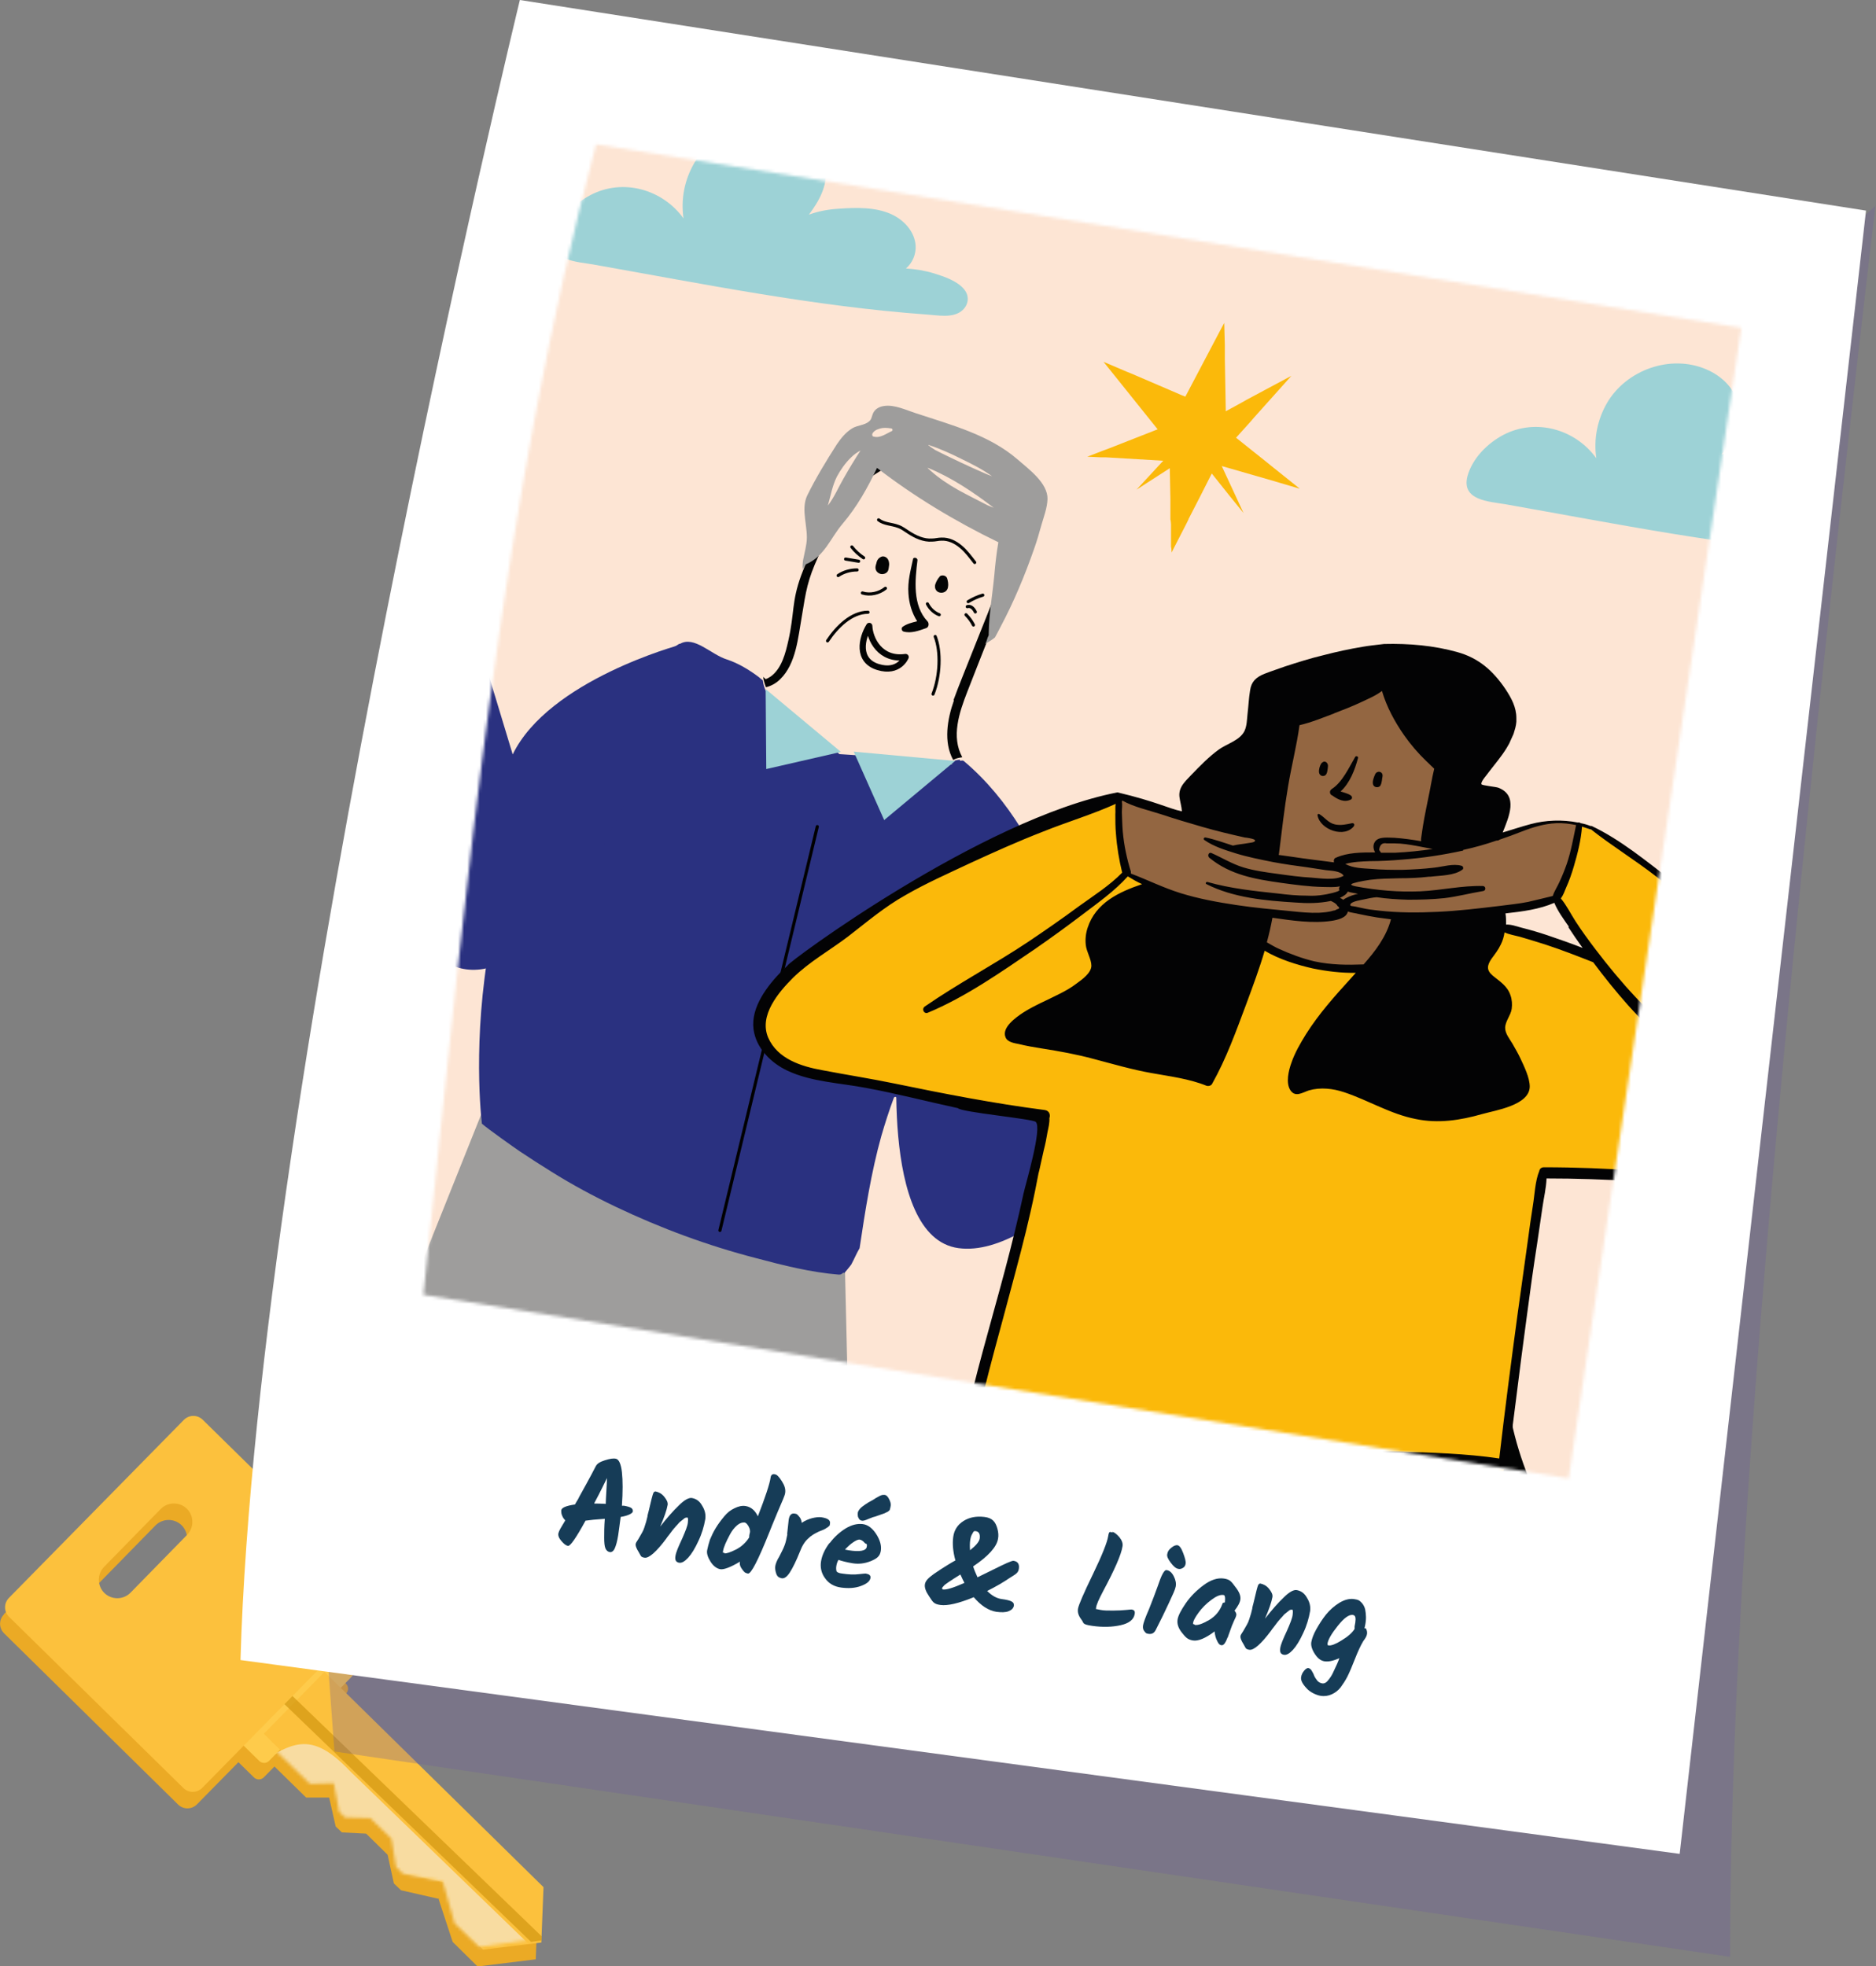 <?xml version="1.0" encoding="UTF-8"?>
<svg xmlns="http://www.w3.org/2000/svg" xmlns:xlink="http://www.w3.org/1999/xlink" version="1.1" viewBox="0 0 603 632">
  <rect x="0" y="0" width="603" height="632" fill="#808080" stroke="none"/>
  <defs>
    <style>
      .st0 {
        stroke-width: 2px;
      }

      .st0, .st1, .st2 {
        stroke: #030404;
      }

      .st0, .st1, .st2, .st3, .st4 {
        fill: none;
        stroke-linecap: round;
      }

      .st0, .st3, .st4 {
        stroke-linejoin: round;
      }

      .st5 {
        mask: url(#mask);
      }

      .st6 {
        fill: #030304;
      }

      .st7 {
        fill: #2a3180;
      }

      .st8 {
        fill: #9dd2d6;
      }

      .st9 {
        fill: #936641;
      }

      .st10 {
        fill: #ebaa25;
      }

      .st11 {
        fill: #9e9d9c;
      }

      .st12 {
        fill: #fde5d4;
      }

      .st13, .st14, .st15 {
        isolation: isolate;
      }

      .st16 {
        mask: url(#mask-1);
      }

      .st17 {
        fill: #fecb4b;
      }

      .st18 {
        fill: #f8dca1;
      }

      .st19 {
        fill: #fff;
      }

      .st1 {
        stroke-width: .8px;
      }

      .st1, .st2 {
        stroke-miterlimit: 10;
      }

      .st20 {
        fill: #163c57;
      }

      .st2 {
        stroke-width: 1px;
      }

      .st14 {
        fill: #d29611;
        opacity: .7;
      }

      .st3 {
        stroke: #000;
        stroke-width: 1px;
      }

      .st15 {
        fill: #6d5a99;
        mix-blend-mode: multiply;
        opacity: .3;
      }

      .st21 {
        fill: #030404;
      }

      .st4 {
        stroke: #1d1d1b;
        stroke-width: 1.1px;
      }

      .st22 {
        fill: #fde5d5;
      }

      .st23 {
        fill: #fbb90a;
      }

      .st24 {
        fill: #fcc13d;
      }
    </style>
    <mask id="mask" x="64.5" y="538.5" width="112.7" height="103.5" maskUnits="userSpaceOnUse">
      <g id="_x31_xvvq2p3da">
        <path class="st19" d="M142.2,604.7l-12.7-2.4-2.2-2.2-1.5-9.1-6.8-6.6-8.1-.2-1.9-1.8-1.7-9.2-7.7.2-15.2-14.7,21.7-20.3,69.4,66.9-1.8,17.7-19.7,2.8-7.9-7.6-3.8-13.5h0Z"></path>
      </g>
    </mask>
    <mask id="mask-1" x="-68.3" y="-86.4" width="837.2" height="825.3" maskUnits="userSpaceOnUse">
      <g id="ilfz7dhclb">
        <path class="st19" d="M504.2,475.2l-368.1-59c14.8-141.8,25.2-255.1,55.5-369.8l368.1,59-55.5,369.8Z"></path>
      </g>
    </mask>
  </defs>
  <g class="st13">
    <g id="Calque_1">
      <path class="st10" d="M141.2,610.4l-12.3-2.8-2.3-2.2-2-9.2-6.9-6.8-7.8-.4-2-1.9-2.1-9.3h-7.4s-15.4-15.1-15.4-15.1l19.5-19.9,70.4,69.2-.7,17.8-18.7,2.3-8-7.9-4.5-13.7ZM1.2,518.9l56.2-57.2c1.7-1.7,4.4-1.7,6.1,0l56,55c1.7,1.7,1.7,4.4,0,6.1l-56.2,57.2c-1.7,1.7-4.4,1.7-6.1,0L1.3,525c-1.7-1.7-1.7-4.4,0-6.1ZM40.2,517.3l18.2-18.6c2.3-2.3,2.3-6.1,0-8.4-2.3-2.3-6.1-2.3-8.4,0l-18.2,18.6c-2.3,2.3-2.3,6.1,0,8.4,2.3,2.3,6.1,2.3,8.4,0h0Z"></path>
      <path class="st10" d="M71.6,558.3l26.4-26.9c.9-.9,2.3-.9,3.2,0l10,9.8c.9.9.9,2.3,0,3.2l-26.4,26.9c-.9.9-2.3.9-3.2,0,0,0,0,0,0,0l-10-9.8c-.9-.9-.9-2.3,0-3.2h0Z"></path>
      <path class="st17" d="M73.3,553l26.4-26.9c.9-.9,2.3-.9,3.2,0,0,0,0,0,0,0l10,9.8c.9.9.9,2.3,0,3.2l-26.4,26.9c-.9.9-2.3.9-3.2,0l-10-9.8c-.9-.9-.9-2.3,0-3.2Z"></path>
      <path class="st24" d="M142.9,605.1l-12.3-2.8-2.3-2.2-2-9.2-6.9-6.8-7.8-.4-1.9-1.9-2.1-9.3h-7.4s-15.4-15.2-15.4-15.2l19.5-19.9,70.4,69.2-.7,17.8-18.7,2.3-8-7.9-4.4-13.7Z"></path>
      <path class="st14" d="M90,543.7c.7-.7,1.8-.7,2.5,0l81.6,78.7v1.3c-.1,0-3.4.5-3.4.5l-80.8-77.9c-.7-.7-.6-1.7,0-2.4h0s0,0,0,0Z"></path>
      <g class="st5">
        <path class="st18" d="M65.1,559.6c-3.1,1.3,7.3,13.9,7.3,13.9l16.6-3.4-4.6,15,11.5,11.1,16.6-3.4-4.6,15,9.8,9.5,10.1-2.1-2.8,9.1,5.7,5.5,27.8,12,18.5-10.1-64.5-62.4c-14.2-15-19.8-7.3-32.5-1.1-1.1.5-13.8-9.3-15-8.7h0s0,0,0,0Z"></path>
      </g>
      <path class="st24" d="M2.9,513.6l56.2-57.2c1.7-1.7,4.4-1.7,6.1,0l56,55c1.7,1.7,1.7,4.4,0,6.1l-56.2,57.2c-1.7,1.7-4.4,1.7-6.1,0l-56-55c-1.7-1.7-1.7-4.4,0-6.1ZM41.9,512l18.2-18.6c2.3-2.3,2.3-6.1,0-8.4-2.3-2.3-6.1-2.3-8.4,0l-18.2,18.6c-2.3,2.3-2.3,6.1,0,8.4,2.3,2.3,6.1,2.3,8.4,0h0Z"></path>
      <path class="st15" d="M104,515.5l3.5,47.5,448.6,66c0-113.5,13.5-279.9,46.7-562.8L104,515.5Z"></path>
      <path class="st19" d="M599.8,67.7L167.1,0s-84.5,347.8-89.8,533.6l462.6,62.3,59.9-528.3h0Z"></path>
      <g class="st16">
        <g>
          <path class="st12" d="M768.9,155.4L165.5-86.4-68.3,497.1l603.4,241.8,233.8-583.5h0Z"></path>
          <path class="st11" d="M271.6,408l2.4,102.3-163.5-41.7,47.7-119.2,113.3,58.6Z"></path>
          <path class="st2" d="M350,297.5c-1.2,2.4-3.4,3.3-1.4,8.4"></path>
          <path class="st7" d="M288.9,331.9s-6.9,65.8,19.2,69.3,61.5-44.1,61.5-44.1l-80.7-25.2h0s0,0,0,0Z"></path>
          <path class="st21" d="M293.5,179.6c-.8,3.8-1.8,7.2-1.5,11.2.2,3.2,1.1,6.2,2.8,8.9-1.6.4-3.3.8-4.7,1.8-.5.4-.3,1.3.3,1.5,2.5.7,5-.3,7.3-1.1.9-.3,1-1.6.4-2.2-4.8-5.1-4-13.2-3.2-19.6.1-.8-1.3-1.2-1.5-.3h0ZM302.1,185.3c-.7.7-1.2,1.7-1.5,2.6-.3,1.2.3,2.4,1.6,2.6s2.3-.6,2.5-1.7c.2-1,0-2.1-.3-3-.4-.9-1.7-1.1-2.4-.5ZM283.1,184.5c1,.2,2.1-.3,2.4-1.2.2-.6.2-1.2.3-1.8,0-.7-.1-1.5-.7-2.1-.5-.5-1.3-.7-1.9-.4-.7.3-1.2.9-1.4,1.6-.1.6-.4,1.2-.4,1.8,0,1,.6,1.8,1.7,2.1h0Z"></path>
          <path class="st21" d="M306.5,225c1.3-3.7,4.9-12.5,10.5-26.6,1.2-3,.3-.8,1.5-3.8,16.9-36.2-14.9-44.8-14.9-44.8,0,0-24.4-12.5-40.5,28.9-3.6,7.9-4,11.1-5.4,19.6-1.2,6.7-1.8,15-6.9,20-1.3,1.3-2.9,2.2-4.6,2.6-.4-1-.7-2.1-.9-3.3.3.2.5.4.8.7.6-.2,1.1-.5,1.7-.9,3.5-2.6,4.7-7.5,5.6-11.5,2-8.8,1-12.4,4.1-20.9,2.6-7,5.9-13.7,9.9-20,4-6.2,8.7-12.2,15-16.2,6.1-3.9,29.3-3.9,39.5,13.1,1.9,3.2,6.3,10.4,4.6,18.3-.7,3.4-1.7,6.7-2.9,9.9-1.6,4.1-3.2,8.1-4.8,12.2-3.3,8.4-4.6,11.6-7.9,20.1-2.6,6.7-5.2,14.4-1.6,21-1.1.2-2,.3-2.9.9-3.2-5.7-1.9-13.2.2-19.1h0q0,0,0,0Z"></path>
          <path class="st7" d="M218.5,207c4.6-2.8,10,3.4,15.2,5,3.3,1.1,6.4,2.9,9.2,4.9.6.4,1.2.9,1.8,1.4l.5.4c.1,1.2.5,2.3.9,3.3h0c.8,1,23.7,20.4,23.7,20.4,0,0,22.4,1.4,35.3,3.2,0,.1-.2.2-.3.3.1-.1.2-.3.3-.3.3,0,.6.1.9.1-.1-.2-.2-.4-.4-.6.9-.6,1.8-.8,2.9-.9l.2.4c.4-.2.9-.2,1.2.1,0,0,0,0,.1.1,14.2,12,24.1,29.5,30.1,46.8,5.5,15.8,8,32.7,7.6,49.3-.4,17.5-60.3,17.4-59.4,12.2,0-.6-.8-.7-1-.2-1.5,4-2.8,8.1-4,12.2-3.3,11.8-5.2,24.1-7,36.1-.5.9-1,1.8-1.4,2.7-.4.8-.8,1.7-1.3,2.6-.7.9-1.4,1.8-2.2,2.7,0,0-.1-.1-.2-.1h0c0,0-.1,0-.2,0,0,0-.1.2-.2.2,0,0-.2.1-.3.2-.3.2-.6.2-.9.2-8.9-.7-18-3-26.6-5.3-15.5-4-30.6-9.6-45.1-16.5-7.1-3.4-14-7.1-20.7-11.3-3.4-2.1-6.8-4.3-10.1-6.5-2.2-1.5-10.1-7.1-12.2-8.9-1.2-9.9-9.8-109.8,63.5-154.3h0s0,0,0,0Z"></path>
          <path class="st21" d="M533.4,547.5c-7.5-12-15.1-24-22.6-35.9-13-20.8-25.5-43.2-26.7-68.1,0-.5,0-.9,0-1.4-3-.3-6.1-.5-9.1-.7-4.4-.2-8.9-.2-13.3-.2-24.2.1-48.3.4-72.5.1-12-.1-24-.4-36-.7-.1.1-.3.4-.3.4,0,0-.1.1-.2.2-.3.4-.6.8-.8,1.1-.8,1.1-1.6,2.2-2.3,3.2-2.3,3.3-4.6,6.6-6.8,10-15.6,23.9-29.6,48.8-43.3,73.8-.9,1.7-1.8,3.3-2.7,4.9,37.9,4.1,74.9,14,114,10.6l-.2,1.5c.1.3.2.5.4.8,0,.1.1.2.2.3,41.7,3.6,84,4.2,126.1,5.6-1.2-1.9-2.4-3.8-3.6-5.8h0Z"></path>
          <path class="st2" d="M300.6,204.6c1.9,4.8,1.6,12.7-.7,18.5M279,196.8c-5.3,0-10,4.7-13,9.2M313.3,180.8c-1.4-1.8-2.8-3.7-4.5-5.1-1.8-1.5-3.9-2.5-6.2-2.4-1,0-2,.3-3,.3-2.7.2-5.3-1-7.6-2.5-1.1-.7-2.1-1.5-3.3-1.9-2.1-.8-4.5-.7-6.3-2.1M311.2,193.4c1.5-.9,3-1.6,4.7-2.1M310.9,195c1-.3,1.9.3,2.6,1.7M310.5,197.6c1,1,1.8,2.1,2.4,3.3M277.6,179.3c-1.5-1-2.8-2.2-3.8-3.5M276,180.4l-4.2-.7M275.5,183.2c-2.2,0-4.3.6-6.1,1.8M284.6,189.1c-2,1.6-4.9,2.3-7.4,1.5M298.1,194.1c.8,1.6,2.2,2.9,3.8,3.5"></path>
          <path class="st8" d="M270.3,241.7l-24,5.5-.2-25.7,24.2,20.2h0ZM274.4,241.6l9.8,22,22.8-19-32.7-3Z"></path>
          <path class="st11" d="M257.9,183.3c0-.2.9-1.8,1.1-1.9,6-2.5,7.9-8.4,11.8-13,4.6-5.4,8.1-11.6,11.1-18,11.9,9.2,25.2,17.2,39,23.9-.6,3.5-1,7.1-1.3,10.6-.6,6.3-1.7,12.4-1.8,18.7,0,.1,0,.5,0,.6-.5.9-.6,1.9-1.1,2.8,1-.7,2.2-1.3,3.1-2.1.6-1.1,1.2-2.2,1.8-3.4,4.3-8.1,7.8-16.5,10.8-25.1.9-2.5,1.6-5,2.3-7.5.8-2.8,1.9-5.6,2-8.5.1-5.1-5.9-9.5-9.6-12.7-9.1-7.9-21.3-11.1-32.8-14.9-3.1-1-6.8-2.8-10.1-2.3-1.6.2-3,1-3.6,2.4-.4.9-.4,1.9-1.3,2.6-1.4,1.2-3.8,1.2-5.4,2.2-2.1,1.3-3.6,3.2-4.9,5.1-3.4,5.3-6.8,10.9-9.5,16.4-2.3,4.7.5,10.6-.3,15.5-.2,1.2-.4,2.4-.7,3.6,0,.3-.7,2.2-.5,4.8h0s0,0,0,0ZM298.3,150.4c7.6,3.1,14.7,7.9,21.1,12.8-.7-.3-1.4-.5-2-.8-3.1-1.6-6.3-3.2-9.4-4.9-3.2-1.8-6.2-3.8-8.9-6.2-.3-.3-.6-.6-.9-.8ZM298.4,143c3.7,1.2,7.2,2.8,10.6,4.5,3.3,1.6,6.9,3.4,9.9,5.6-.6-.2-1.2-.5-1.8-.7-2.8-1.2-5.6-2.5-8.4-3.8-2.7-1.3-5.5-2.6-8.2-4-.8-.5-1.5-1-2.1-1.5h0s0,0,0,0ZM280.3,139.7c.3-1,1.3-1.6,2.4-1.9,1.3-.4,2.3-.3,3.7-.1.5,0,.7.7.2.9-1.8.8-3.8,2.4-5.9,1.7-.2,0-.4-.3-.3-.6h0ZM266.1,162.5c.9-3.1,1.4-6.3,2.9-9.3,1.2-2.2,2.7-4.4,4.6-6.2.9-.9,1.9-1.6,3-2.2-1.9,2.9-3.7,5.9-5.4,8.9-1.7,2.9-3,6.1-5.1,8.8Z"></path>
          <path class="st0" d="M291,211.2c-8,1.1-11.4-5.6-11.6-10-2.5,4-4,11.1,2.8,13.2,6.8,2.1,8.9-3.2,8.9-3.2h0Z"></path>
          <path class="st6" d="M163.7,290.7l2.7.8c-.5-6.9-4.1-41.5-4.8-48.4-1.1-10.7-3.5-21.2-6.1-31.7-.5-1.9-.9-3.8-1.4-5.7-.2-1-.5-1.9-.7-2.9-1.7-7.4-3.3-14.8-4.2-22.4-1.2-10.5-1.6-21.1-2.7-31.6-.3-2.8-.7-5.6-1.1-8.4-.4-2.2-.5-4.6-1.4-6.7-1.5-3.6-5.9-3.4-8-.6-1.4,1.9-1.7,4.4-2,6.6-.3,2.5-.5,5.1-.6,7.7-.1,4.5.2,8.9.7,13.3-4.5-3.7-7-9.6-9.9-14.4-1.8-3-3.7-5.9-5.7-8.8-1.2-1.7-2.6-4.8-5.2-4.5-4.9.5-2.7,8.5-2,11.2,1.3,5.2,3.2,10.1,5.9,14.7-.8,0-1.5.2-2.2.7-1.5,1.3-1.8,3.5-1.5,5.4-1-.7-2.2-1.3-3.3-1.3-2.5,0-3.4,2.6-3.9,4.6-.6,3,0,6.1.7,9.1.5,2.3,1.2,4.5,1.9,6.7,1.2,3.9,2.7,7.7,4.1,11.6,4.6,12.4,8.3,25.2,10.9,38.1,1.1,5.6,3.9,29,4.6,34.6.7.3,1.4.5,2,.8-.6-5-3.2-27.8-4.1-32.7-1.9-10.3-4.5-20.5-7.7-30.5-2.2-6.9-5-13.8-7.2-20.8,0-.2-.1-.4-.2-.6.2.2.3.5.5.7,1.9,3,4.2,5.7,6.8,8.1,1.7,1.6,4.3,2.9,6.3,1.2.9-.8,1.3-1.9,1.5-3.1.2-1.4,0-3,0-4.2-.1-1.4-.4-2.8-.7-4.2.6.6,1.2,1.1,1.9,1.6,1.8,1.4,4.5,3.1,6.9,2.7,5.8-.8.8-10.3-.7-12.9-2.9-5.2-7.2-11-12.4-14.2-.7-.4-1.6-.9-2.5-1.2-2.3-4.6-4.2-9.3-5.5-14.2-.6-2.2-1.4-4.8-1.3-7.1,0-.6.2-2.3.9-2.6.7-.3,1.9,1.1,2.2,1.5.4.5.8,1.1,1.1,1.7,3.2,4.7,6.1,9.5,9,14.3,2.4,4.2,5.1,8.4,9.3,11,.7.4,1.8,0,1.6-.9-.8-5.5-.9-11.1-.6-16.6.2-2.7.5-5.4.9-8,.2-1.5.6-3.6,2-4.5,2-1.2,3,.6,3.4,2.3,2.3,10.4,2.6,21.3,3.4,31.9.7,9.5,1.8,19,3.7,28.3.4,1.8.8,3.5,1.2,5.3.6,2.7,1.3,5.3,1.9,7.9,1.2,4.8,2.4,9.7,3.5,14.6,2.1,9.6,3.2,19.2,3.8,28.9.2,3.3,3.6,34.4,3.9,37.7h0s0,0,0,0ZM111.7,166.7c1.9.8,3.9,3.1,5.2,4.5,3.1,3.5,5.4,7.8,6.4,12.4.5,2.2.9,4.6.7,6.9v.2c-.1,1-.1,1.4-1.1,1.8-1,.4-1.2.2-2-.4-1-.7-1.8-1.7-2.6-2.6-.6-.7-1.2-1.4-1.8-2.1-2.8-3.5-5.1-7.4-7.2-11.4,0-.1-.1-.2-.2-.3,0-.5-.2-1-.3-1.5-.3-2.1-1-9,2.8-7.4h0s0,0,0,0ZM119.1,161.4c2.2.9,3.9,2.7,5.5,4.3,2.7,2.7,5.1,5.8,7,9.1,1,1.7,1.8,3.5,2.5,5.4.3.9.8,2,.9,3,.1,1.7-.8,2.1-2.2,1.7-4-1.1-7-4.6-9-8,0-.2-.2-.3-.4-.4-.6-1.2-1.3-2.4-2.1-3.6-1.5-2.2-3.2-4.2-5.1-5.9-.3-.3-.6-.6-.9-.9h0c-.1-2.7.3-6.4,3.9-4.9h0s0,0,0,0Z"></path>
          <path class="st1" d="M143.2,218.9c.6.7,1.2,1.4,1.6,2.2.4.8.5,1.8,0,2.6-.3.6-.9,1-1.1,1.7-.2.7,0,1.5.4,2.2.6,1,1.4,2,1.9,3,.6,1,.9,2.2.5,3.3"></path>
          <path class="st7" d="M122.1,222.8s4.3,49.9,6.6,63.2c2.3,13.3,17.6,41.6,45.4,14.2,27.7-27.3,44.4-92.9,44.4-92.9,0,0-42.1,11.3-53.7,35.2l-11.9-39.3-30.8,19.5h0Z"></path>
          <path class="st22" d="M139.4,179.1c-2.7-2.3-9-5.9-13.6-13-4.5-6.9,8.9-5.3,22.4,5.7,5,4,1.1,17.9,1.1,17.9"></path>
          <path class="st4" d="M139.4,179.1c-2.7-2.3-9-5.9-13.6-13-4.5-6.9,8.9-5.3,22.4,5.7,5,4,1.1,17.9,1.1,17.9"></path>
          <path class="st3" d="M262.7,265.7l-31.3,129.8"></path>
          <path class="st23" d="M359.2,256.3s-62.9,22.2-78.5,36.5c-15.6,14.2-32.9,20.1-36,35-3,14.9,25.7,18.6,25.7,18.6l59,11.1s5.4-1.7,4.9,9c-.5,10.7-21,85.2-21,85.2l169.4,25.8,4.1-35.4,9.5-65.2,35.7,1.8,13.1-89.5-18.5-12.5-12.4-8.9-6.5-2.5-4.2,17.1-3,6.7,11.3,18.1-31.3-9.2-38.6,14.4-13.8-1.5s-16.5-2.1-24.9-8.2c-8.4-6.1-36.8-20.1-36.8-20.1l-4.5-1.8-2.9-24.4h0s0,0,0,0Z"></path>
          <path class="st9" d="M442.1,216.8l-29.9,14.7-14.3,29.3-15.6,2.3-23-6.9.5,15.1,2.4,9.3,5.8,3.1,34.1,12,3.6,8.1,8.5,4.1,20.1,4,11.8-.5,36.5-18.5,12.3-2.4,5.9-1.5,7.1-23.8-7.2-1.3-10.8,2.1-11.2,3.1-15.4-3.8,1.4-24.2-22.5-24.4h0Z"></path>
          <path class="st8" d="M309.9,93c-2.2-2.7-6.4-4.1-9.6-5.1-2.9-.9-6-1.4-9.1-1.6,2.1-1.8,3.3-4.6,3.1-7.4-.3-4.5-3.8-8.2-7.7-10-5.2-2.4-11.5-2.2-17.1-1.8-3.3.2-6.5.8-9.5,1.9,3.3-4.4,6-9.2,5.4-14.9-.6-5.9-5.2-10.3-10.4-12.5-11.5-4.9-25.7.2-31.9,10.9-3.1,5.4-4.3,11.6-3.4,17.7-6.7-9.3-19.4-13-29.9-7.5-5.1,2.7-9.9,7.5-11.5,13.2-2.1,7.9,7,8.2,12.3,9.1,35.6,6.3,71.2,13.5,107.3,16.1,3.4.2,8,1.2,11-1,2.4-1.8,2.9-4.8,1-7.1h0ZM603.3,170.1c-2.2-2.7-6.4-4.1-9.6-5.1-3-.9-6-1.4-9.1-1.6,2.1-1.8,3.3-4.6,3.1-7.4-.3-4.5-3.8-8.2-7.7-10-5.2-2.4-11.5-2.2-17.1-1.8-3.3.2-6.5.8-9.5,1.9,3.3-4.4,6-9.3,5.4-14.9-.6-5.9-5.2-10.3-10.4-12.5-11.5-4.9-25.7.2-31.9,10.9-3.1,5.4-4.3,11.6-3.4,17.7-6.7-9.3-19.4-13-29.9-7.5-5.1,2.7-9.9,7.5-11.5,13.2-2.1,7.9,7,8.2,12.3,9.1,35.6,6.3,71.2,13.5,107.3,16.1,3.4.2,8,1.2,11-1,2.4-1.8,2.9-4.8,1-7.1h0Z"></path>
          <path class="st23" d="M382,166.9l3.6-7,3.9-7.7,5.9,7.4,4.3,5.3-2.5-5.4-4.5-9.7,17,4.9,2,.6,6.1,1.8-8-6.4-2.6-2.1-9.9-7.9,4.6-5.1,1.2-1.4,12-13.4-14.4,7.7-1.4.8-5.3,2.9-.3-16.7v-4.5c0,0-.2-7.2-.2-7.2l-1.6,3-1,1.9-9.9,18.8-1.5-.6-1.6-.7-14.2-6.1-1.5-.6-7.5-3.2,6.1,7.6,1.2,1.5,10.1,12.6-15.8,6.2-1.9.7-4.9,1.9,4.2.2h1.7c0,0,18.5,1.1,18.5,1.1l-8.6,9.3,10.7-6.9.2,9.7v6.8c.1,0,.2,1.6.2,1.6v7.2c.1,0,.2,1.8.2,1.8l.9-1.8,3.7-7.2.8-1.6h0Z"></path>
          <path class="st6" d="M428.1,255.6c1.8,1.3,3.9,2.5,6.1,1.4.5-.2.5-1,0-1.3-1-.7-2.2-.9-3.3-1.3,3-2.7,4.6-7,5.6-10.7.2-.5-.6-.9-.9-.4-2,3.4-4.1,8.1-7.5,10.3-.8.5-.8,1.5-.1,2h0ZM443.7,252.5c.3-.5.4-1.1.5-1.7,0-.5.2-1,.2-1.5,0-1.4-1.8-1.7-2.4-.4-.4.9-.9,2.2-.7,3.1.2,1.2,1.9,1.4,2.5.4h0s0,0,0,0ZM424.9,249.4c.4.1.9,0,1.2-.3.4-.4.5-1,.6-1.6.1-.9.4-1.7-.3-2.4-.2-.2-.5-.3-.8-.3-1,.3-1.2,1.1-1.5,2-.2.9-.4,2.2.8,2.6h0s0,0,0,0ZM435.2,265.4c.3-.4-.1-.9-.6-.8-1.9.4-3.6.8-5.5.4-2.2-.5-3.2-2.2-5-3.3-.3-.2-.7,0-.6.4.8,4.6,8.8,7.5,11.8,3.3h0Z"></path>
          <path class="st6" d="M353.4,481c40.4,6.2,77.8-6.5,117.5,1.7,3.9,1.2,7.7,1.5,11.5,1.1-.6-4-1.2-8-2.4-11.8,1,0,2,.2,3,.3,1.2,0,1.7-.9,1.5-1.8.2-.2.3-.4.3-.7v-.4c0,0,2.5-19.6,2.5-19.6,1.1-9,2.3-18,3.5-27,1-7.7,2.1-15.5,3.3-23.2.6-3.9,1.1-7.7,1.7-11.6.4-2.9,1.2-6.1,1.3-9.2,9.4,0,18.8.3,28.2.9,9.3.6,18.7,1.9,28,2,9.1,0,17.9-1.8,26.9-2.2,7.1-.3,14.5.6,21.1-2.5,2.9-1.3,5.7-3.5,5.8-6.9.2-3.6-1.1-7.7-2.1-11.1-2.2-7.4-5.5-14.3-9.6-20.8-9-14-21.1-25.4-33.9-35.9-7.9-6.5-15.9-12.9-24.1-19.2-8.1-6.2-16.5-13.2-25.8-17.6-.1,0-.3,0-.4,0-1-.4-2-.7-3.1-.9-.3-.2-.6-.3-.9-.2-5-1-10.4-.8-15.2.5-3,.8-6,1.8-9,2.7,2-5,5.1-11.9-1.4-14.4-.8-.3-5.2-.7-5.4-1.1-.4-.8,1.9-3.2,2.4-4,1.9-2.5,4-4.9,5.7-7.7l.8-1.4,1.4-3.1c.4-1.3.8-2.5.9-3.9,0-.4,0-.8,0-1.2,0-3.5-1.6-6.4-3.5-9.3-4-5.9-8.6-10-15.5-11.9-7.5-2.1-15.5-2.8-23.5-2.6-2.3.3-4.7.5-6.9.9-4.2.7-8.4,1.6-12.6,2.7-4.2,1-8.3,2.3-12.3,3.6-2.2.8-4.4,1.5-6.7,2.4-2.7,1.1-4.2,2.5-4.6,5.4-.4,2.4-.5,4.9-.8,7.4-.2,1.9-.2,3.9-1,5.6-1.5,3-5.7,4.1-8.2,5.9-3.3,2.4-6.1,5.3-8.9,8.2-.7.8-1.5,1.5-2.2,2.4.3-.2.6-.4.9-.6-.3.2-.6.4-.9.6-1.1,1.3-1.8,2.8-1.6,4.6.2,1.6.7,3.1.8,4.7-4.6-1-8.1-3.1-20.7-6.1-43.8,8.5-106.6,55.1-106,55.6-.6.6-1.2,1.1-1.8,1.7-4.7,4.8-10.1,11.7-9.2,18.8.8,6.1,5.6,10.9,11,13.4,7.7,3.6,16.9,3.9,25.2,5.5,9.8,1.8,19.7,4.4,29.5,6.5,1,1.3,23.7,3.4,25,4.4,2.2,1.9-3.3,20.2-3.9,23-1.8,8.4-3.9,16.8-6.1,25.1-4.5,16.9-9.6,33.8-13.2,50.9,0,0,0,0,0,.1v.3c.4.8.7,1.6,1,2.4,2.3.5,4.6.9,6.8,1.4-1.6,1.5-3,3.2-4.6,4.6-.2.2-.4.4-.6.6,13,5.8,26.5,10.1,40.8,11.7h0c0,0,0,0,0,0ZM470.3,273.2c3.7-.8,7.2-1.8,10.7-3,.3,0,.7,0,1-.3,2.4-.8,4.8-1.7,7.1-2.6,3.6-1.4,7.2-2.5,11.1-2.7,2.2-.1,4.3.2,6.4.6-.9,4.2-1.6,8.4-3,12.5-.7,2-1.5,4-2.4,5.9-.6,1.4-1.6,2.8-2.1,4.4-2.6.6-5.2,1.3-7.9,1.9-3,.6-6.1.9-9.2,1.3-6.7.8-13.3,1.6-20,1.9-6.3.3-12.6.3-18.8-.4-1.8-.2-3.6-.4-5.3-.8-.8-.2-1.5-.3-2.3-.5-.8-.2-1.9,0-1.5-.8.5-.9,3.4-1.3,4.3-1.5,1.4-.3,2.7-.6,4.1-.7,3.3.5,6.7.7,10.1.8,3.9,0,7.8-.1,11.6-.5,4.3-.5,8.3-1.6,12.6-2.3.9-.2.8-1.5-.1-1.6-6.8-.2-13.4,1.4-20.2,1.7-6.9.3-13.9-.3-20.8-1.6-2.8-.6-.7-1,.8-1.4,1.3-.3,2.6-.5,3.9-.7,3.1-.4,6.3-.4,9.4-.5,3,0,6.3-.1,9.5-.5h.5c3.2-.4,7.7-.3,10.3-2.3.4-.3.2-1.1-.3-1.2-2.7-.8-6,.3-8.8.6-3.4.4-6.9.6-10.3.7-3.3,0-6.5,0-9.8-.3-2.8-.2-6-.2-8.5-1.6,2.6-.7,5.3-.8,8-.9,3.4,0,6.9-.2,10.4-.5,6.6-.5,13.1-1.5,19.5-2.9h0ZM504.1,298c1.5,2.3,3,4.5,4.6,6.7-3.8-1.5-7.6-2.8-11.4-4.1-2.7-.9-5.4-1.7-8.2-2.4-1.6-.4-3.3-1.1-5-1,0-1.2,0-2.4-.2-3.6,5.4-.6,10.9-1.3,15.7-3.4,1.1,2.7,3.1,5.4,4.7,7.7h0ZM433.2,293c1.1.4,2.5.5,3.6.8,1.9.4,3.9.8,5.8,1.1,1.5.2,3,.4,4.5.6-1.5,5.6-5,10.2-8.8,14.5-5.2.2-10.3.2-15.9-1-3.8-.9-7.8-2.4-11.3-4-1.4-.6-2.6-1.4-3.9-2.1.7-2.6,1.3-5.2,1.8-7.9,6.3.9,12.9,1.9,19,1,1.9-.3,4.6-.9,5.2-2.8h0s0,0,0,0ZM431.8,289.3c-.3-.3-.7-.5-1.1-.7,1.1-.5,2.2-1.2,2.5-2,.6.2,1.2.3,1.7.4.5.1,1.1.2,1.6.3-1.3.3-2.6.7-3.7,1.3-.4.2-.8.4-1.1.7h0ZM448.6,274.1c-1.5,0-3.1,0-4.7,0-.2-.3-.4-.6-.6-.9.2-1.7,1-2.4,2.5-2.1.9,0,1.8,0,2.6,0,2.3,0,4.6.4,6.9.8,1.7.3,3.5.7,5.2,1-4,.6-8,1-12,1.2h0ZM428.8,229.3c2.9-1.1,5.7-2.2,8.5-3.5,2.3-1.1,4.8-2.1,6.9-3.7,1.5,5.1,4.1,9.9,7.1,14.2,2.1,3,4.5,5.8,7.2,8.4.8.7,1.6,1.6,2.5,2.4-.8,3.3-1.3,6.7-2,9.9-.8,3.9-1.6,7.8-2.1,11.7-.1.6-.2,1.2-.1,1.7-2.8-.5-5.7-.9-8.6-1.1-1.8,0-5-.5-6.2,1.2-.8,1.1-.6,2.4,0,3.5-4.4,0-8.8,0-12.6,1.7-.6.2-.8.9-.6,1.5-4.5-.6-9-1.1-13.5-1.8-1.4-.2-2.9-.4-4.3-.6,0-.1.1-.3.1-.4.9-7.2,1.7-14.4,2.9-21.5,1.1-6.6,2.8-13.2,3.7-19.8,3.9-.9,7.7-2.5,11.2-3.8h0s0,0,0,0ZM360.7,257.3c3.7,2.1,8.4,3.1,12.4,4.4,4.5,1.5,8.9,2.8,13.4,4.1,4.5,1.3,9.1,2.4,13.6,3.4.3,0,3.2.4,3.3.9.2.7-1.7.8-2.2.9-1.6.3-3.3.4-4.9.8-2.9-.9-5.8-2-8.8-2.6-.5-.1-.8.5-.4.8,3,2.1,6.6,3.2,10.1,4.3,3.9,1.2,8,2,12,2.8,3.7.7,7.4,1.2,11.1,1.7,2,.3,3.9.6,5.9.9,1.6.2,4.7.2,5.7,1.8-2.7,1.6-7.6.8-10.4.6-3.6-.2-7.2-.7-10.8-1.2-3.7-.5-7.5-1-11.1-2.1s-6.8-3.1-10.2-4.6c-.9-.4-1.4.9-.7,1.5,6.8,5.6,14.8,6.9,23.2,8.1,4.4.6,8.8,1.2,13.2,1.3,1.7,0,3.7.2,5.6-.2-.3.4-.4.8-.2,1.2.3.5-4.6,1.5-5,1.5-1.8.3-3.5.4-5.3.3-3.2,0-6.4-.3-9.5-.7-7.6-.8-15.2-1.6-22.6-3.7-.4-.1-.8.5-.3.7,8.7,4.4,18.9,5.3,28.5,5.9,3.8.3,7.7.3,11.5-.5.8.4,1.7.8,2.1,1.6.8.6.7.9-.2,1.1-.3.2-.7.4-1.1.4-1.5.5-3.2.6-4.7.7-2.9.1-5.9-.2-8.8-.5-6-.6-11.9-1.1-17.8-2-6-.9-12-2-17.8-3.8-5.5-1.7-10.7-4.3-16-6.3,0-.2,0-.4,0-.6-1.3-4.2-2.2-8.4-2.6-12.8-.2-2.1-.2-4.2-.3-6.3,0-1.2.2-2.4,0-3.5,0,0,0,0,.1,0h0s0,0,0,0ZM313.4,459.4c3.7-17,8.6-33.7,13-50.5,2.3-8.6,4.5-17.3,6.3-26.1.4-1.9.7-3.7,1.1-5.6.1-.4.2-.8.3-1.2.5-2.1.9-4.2,1.4-6.3.5-1.9.9-3.9,1.2-5.8.3-1.4.7-3,.6-4.5.4-1,0-2.4-1.5-2.6-16.3-2.1-32.2-5.2-48.2-8.5-7.7-1.6-15.5-2.8-23.3-4.3-6.7-1.2-14.4-3.6-17.4-10.5-3-7.1,3.3-14.5,8-19.2,5.3-5.2,11.8-8.8,17.6-13.2,6.1-4.7,11.8-9.6,18.6-13.4,6.6-3.8,13.6-6.9,20.4-10.1,7.8-3.6,15.8-7.2,23.8-10.3,7.7-3.1,15.8-5.5,23.3-8.9-.2,1.1,0,2.3-.1,3.4,0,2.1,0,4.2.2,6.2.3,4.2,1,8.4,2,12.5-4.1,4.2-9.2,7.4-13.9,10.8-5.4,4-10.9,7.8-16.4,11.5-10.8,7.2-22.4,13.3-33.1,20.7-1.2.8-.3,2.6,1,2,12.2-5.1,23.4-13,34.3-20.4,5.2-3.6,10.3-7.3,15.3-11.1,5-3.8,10.4-7.6,14.6-12.3,1.5.9,3,1.8,4.6,2.5-7.4,2.5-14.9,6-17.5,14-.6,1.8-.8,3.7-.6,5.5.2,2.2,1.8,4.6,1.8,6.7,0,2.3-2.9,4.4-4.7,5.7-1.8,1.4-3.8,2.5-5.8,3.5-3.9,2-7.9,3.6-11.6,6-2.1,1.4-6.8,4.7-5.5,7.8.6,1.6,2.8,1.9,4.3,2.2,2.4.6,4.8,1,7.3,1.4,5.7.9,11.3,1.9,16.8,3.4,6.1,1.6,12.2,3.4,18.4,4.5,6,1.1,12.1,1.8,17.8,4.1.6.2,1.5,0,1.8-.6,4.6-8.2,7.7-16.9,11-25.7,2.1-5.7,4.2-11.3,5.9-17.1,4.7,2.8,10.6,4.6,15.5,5.7,4.4.9,9.2,1.5,13.8,1.4l-1.7,1.9c-5.1,5.6-10.2,11.3-14.3,17.8-1.8,2.9-3.6,6-4.7,9.2-.9,2.5-1.9,6.5-.3,8.9,1.6,2.3,3.8.7,5.9,0,3.8-1.1,7.8-.6,11.4.6,7.8,2.6,14.8,7,23,8.6,7.2,1.5,14.3.4,21.3-1.6,4.2-1.2,15.2-2.8,15.3-8.8,0-2.9-1.8-6.5-3-9.1-.8-1.7-1.7-3.2-2.6-4.8-.9-1.5-2.3-3.2-2.3-5,0-2.1,1.8-4,2.1-6.1.2-1.5.1-3-.4-4.4-1-3-3.4-4.4-5.7-6.3-2-1.7-1.9-3.2-.4-5.4,1.1-1.5,2.2-2.9,3-4.6.6-1.2,1-2.5,1.2-3.9,1.5.7,3.4,1,4.9,1.4,2.7.8,5.4,1.6,8.2,2.5,5.2,1.7,10.3,3.7,15.4,5.7,3.5,4.7,7.2,9.3,11.1,13.7,9.4,10.5,20.3,20.2,32.3,27.6,1.2.7,2.1-.9,1.1-1.7-10.8-8.9-21.2-18-30.8-28.3-4.6-4.9-8.9-10.1-13-15.5-2.2-2.9-4.4-5.9-6.4-9-1.5-2.3-2.9-5.2-4.7-7.3.8-1.1,1.2-2.3,1.7-3.5,1-2.2,1.8-4.5,2.5-6.9,1.2-4.1,2.3-8.4,2.6-12.7.9.3,1.8.6,2.7.9,0,0,.2,0,.2,0,6.7,5.3,14.1,9.8,20.9,15.1,6.9,5.3,13.7,10.7,20.5,16.2,12.7,10.2,25.2,20.7,34.9,33.9,4.4,6,8.1,12.5,11,19.3,1.5,3.5,2.7,7.1,3.6,10.8.4,1.6.7,3.2,1,4.8.5,2.6.5,4.6-1.9,6.3-5.9,4.1-14.1,2.9-20.9,3.1-8.3.3-16.6,1.9-25,2-9.7.2-19.3-1.2-29-1.8-10-.7-20.1-1.1-30.2-1.1-.8,0-1.3.4-1.5,1,0,0,0,0,0,.1-1.4,3.4-1.5,7.7-2.1,11.3-.6,3.7-1.1,7.4-1.6,11.1-1.1,7.9-2.2,15.8-3.3,23.7-2.1,15.5-4.1,30.9-5.9,46.4-10.8-1.6-21.9-1.9-32.8-2.2-11.2-.3-22.4-.2-33.6-.2-22,0-44.1,0-66-2-12.2-1-24.4-2.8-36.4-5.2h0q0,0,0,0Z"></path>
        </g>
      </g>
      <g>
        <path class="st20" d="M200.6,484c1.1.2,1.8.4,2.3.7.4.3.6.7.5,1.2s-1.4,1.3-3.9,1.7c-.3,2.1-.5,4-.8,5.9s-.7,3.3-1.1,4.2c-.4.9-1,1.3-1.6,1.2s-1.1-.5-1.4-1.2c-.3-.7-.4-1.9-.4-3.4,0-1.6,0-3.6.2-6.1-2.9.2-4.9.4-6.2.6-3,5.5-4.9,8.2-5.6,8.1s-1.3-.6-2.1-1.5c-.8-.9-1.2-1.8-1-2.6s.8-1.8,2.2-4.1c-.4-.4-.8-.9-1-1.5-.3-.6-.3-1.2-.3-1.7.1-.9,1.6-1.5,4.4-1.9.3-.5.6-1.1,1-1.7.3-.7,1.2-2.2,2.5-4.6,1.3-2.4,2.4-4.4,3.2-6,.4-.8,1.3-1.4,2.9-1.9,1.6-.5,2.7-.7,3.6-.5s1.6,1.6,1.9,4.3c.3,2.7.3,6.3,0,10.8h.7ZM191.1,483.3c.8,0,2,0,3.6.1,0-.8.1-2.2.2-4.1.1-1.9.2-3.3.2-4.2-.7,1.4-2,4.2-4.1,8.1Z"></path>
        <path class="st20" d="M222.3,481.5c1.4.2,2.6,1,3.4,2.5.9,1.4,1.2,2.9,1,4.3-.4,2.3-1.1,4.7-2.2,7-1.1,2.4-2.2,4.2-3.3,5.4-1.1,1.2-2.1,1.8-3,1.6s-1.3-.8-1.1-2.1.9-2.9,2.2-5.7c1-2.3,1.7-4,1.8-5.1s.1-1.6-.2-1.6-.7,0-1.1.4c-.4.3-.7.6-1,.8-.3.2-.6.5-.9.9-.3.4-.7.7-.9,1-.3.3-.6.7-1,1.2-.4.5-.7.9-.9,1.2-.2.3-.6.7-.9,1.2-3.2,4.3-5.6,6.4-7,6.2s-1.2-.7-1.9-1.8c-.7-1.1-1-1.9-1-2.4s.3-.9.9-1.8c.5-.9.9-1.6,1.2-2.1.3-.5.5-1,.7-1.6.2-.6.4-1.2.6-1.9.2-.7.3-1.2.4-1.6,0-.4.2-1,.4-1.8.8-3.5,1.3-5.4,1.5-5.8.2-.4.5-.5.7-.5,1,.2,2,.7,2.8,1.7.8,1,1.2,1.8,1.1,2.6-.3,1.7-1.1,4-2.4,7,2.2-2.8,4.2-5.1,6-6.8,1.7-1.7,3.1-2.5,4.1-2.4Z"></path>
        <path class="st20" d="M249,473.9c.7,0,1.4.8,2.3,2.2s1.2,2.5,1.1,3.6-.9,2.6-2.4,6.2c-1.5,3.6-2.4,5.8-2.7,6.6-3.6,9-5.9,13.5-6.9,13.3s-1.2-.5-1.8-1.3c-.6-.8-.9-1.5-.8-2.2s0-.2,0-.3c-3,1.8-5.2,2.6-6.3,2.4s-2.2-1-3.1-2.4c-.9-1.4-1.3-2.7-1.1-3.7s.5-2.2.9-3.4c.5-1.2,1.1-2.5,1.9-3.8.8-1.3,1.7-2.5,2.7-3.7s2-2,3.3-2.6c1.2-.6,2.4-.9,3.6-.7,1.7.3,3,1.4,3.9,3.3,2.4-6.2,3.8-10.4,4.1-12.5.1-.8.6-1.2,1.4-1ZM232.8,499.3c.7.1,1.9-.3,3.7-1.2,1.8-.9,3.2-2.2,4.3-3.9,0-.2,0-.7.2-1.4s0-1.5-.4-2.2c-.4-.7-.8-1.1-1.2-1.2-.8-.1-1.7.2-2.5.9-.9.8-1.6,1.7-2.2,2.8-1.3,2.4-2.1,4.2-2.3,5.5s0,.4,0,.4c0,0,.2.1.5.2Z"></path>
        <path class="st20" d="M253,493.2l.5-4.6c.2-1.5.8-2.2,1.8-2.1s1,.4,1.5.9c.5.5.8,1.2.9,2.1,1-.7,2.2-1.2,3.3-1.5,1.2-.3,2.2-.4,3-.3,2,.3,2.9.9,2.8,1.9s-.2.8-.4,1c-.2.2-.4.4-.5.4-.1,0-.3.2-.6.4-.3.1-.4.2-.6.3-.7.3-1.2.5-1.5.6-1.3.6-2.5,1.3-3.5,2.3-1,.9-1.9,2.3-2.6,4.2-1.2,3-2.3,5.2-3.2,6.6-.9,1.4-1.8,2.1-2.7,1.9s-1.4-.6-1.7-1.5c-.3-.9-.4-1.7-.3-2.4s.5-1.8,1.3-3.1c.7-1.4,1.3-2.5,1.7-3.6.4-1,.6-2.2.9-3.6Z"></path>
        <path class="st20" d="M266.7,496c1.5-2,3.2-3.5,5.1-4.7,2-1.2,3.8-1.6,5.5-1.4s3.2,1.4,4.4,3.3c1.2,1.9,1.7,3.7,1.4,5.4s-1.3,2.4-3.2,3.2c-2,.8-3.9,1-5.8.7s-3.4-.7-4.6-1.1c-.4.7-.6,1.4-.7,2.1s0,1.3.1,1.6c.2.3.8.6,1.8.7,2,.3,3.8.4,5.3.2,1.5-.2,2.3-.2,2.3-.2,1.1.2,1.6.6,1.5,1.4-.2,1.1-1.2,1.9-3.1,2.6-1.9.7-4,.8-6.3.5s-4-1.3-5.2-3c-1.2-1.6-1.6-3.5-1.3-5.4s1.2-3.9,2.7-5.9ZM272.7,498.3c3.7.6,5.7.2,5.9-1.1s-.2-.7-.7-1.3c-.5-.6-1-.9-1.5-1s-1.2.2-2.1.8c-.9.6-1.8,1.4-2.7,2.4.2,0,.6.1,1.1.2ZM284.2,480.5c.7,0,1.2.6,1.6,1.4.4.8.6,1.5.5,2.1s-.2,1-.3,1.3c-.1.2-.4.5-.8.7-.4.2-.7.3-1.1.5-.3.1-.9.3-1.7.6-.8.3-1.4.5-1.9.6-.5.2-1,.4-1.5.6-.9.4-1.6.6-2,.5s-.8-.3-1-.8c-.3-.4-.3-.9-.3-1.5s.3-1,.7-1.5c.4-.5,1-.9,1.7-1.4.7-.5,1.4-.9,2-1.2s1-.6,1.3-.8.6-.3.9-.5c.3-.2.6-.3.8-.4.4-.2.8-.2,1.1-.2Z"></path>
        <path class="st20" d="M317.3,511.4c1.5,1.5,3.1,2.4,4.7,2.6s2.7.5,3.2.8c.5.3.7.6.7,1.2-.1.9-.7,1.5-1.7,1.9-1,.4-2.3.4-3.9.2-2.6-.4-5-2-7.3-4.7-4.9,2-8.4,2.8-10.7,2.5s-2.5-1.1-3.6-2.7c-1.1-1.6-1.6-2.9-1.4-4s1.1-2,2.9-3.3c1.6-1.1,3-2,4.3-2.8,1.3-.8,2-1.2,2.2-1.3s.3-.2.4-.2c-.8-2.9-1-5.4-.7-7.6.3-2.2,1.4-3.9,3.3-5.1,1.9-1.2,4.1-1.6,6.7-1.3s3.6,1.6,4.2,3.8c.3,1.1.4,2.2.2,3.2-.4,2.6-3.1,5.6-8,8.9.3,1,.8,2.2,1.4,3.5,1-.5,2.7-1.3,4.9-2.4,4-2,6.2-3,6.7-2.9,1.3.2,1.9,1,1.7,2.5s-1.1,1.8-3.1,3.1c-1.9,1.3-4.3,2.7-7.1,4.1ZM303,510.9c1.1.2,3.4-.5,7-2.1-.3-.6-.8-1.5-1.3-2.7-3.2,2-5,3.2-5.3,3.6-.4.4-.6.7-.6.8s0,.3.2.3ZM314.9,494.6c.2-1.4-.2-2.2-1.1-2.4s-.9.2-1.2.7c-.7,1-1,2.8-.8,5.4,1.9-1.5,2.9-2.7,3.1-3.7Z"></path>
        <path class="st20" d="M357.5,492.4c.7.1,1.4.7,2.3,1.7.8,1,1.2,2,1,3-.4,2.6-2.5,7.4-6.3,14.5-1.3,2.5-2.1,4.2-2.2,5.3s0,.2,0,.3c0,0,.5.1,1.5.3s2.3.2,4,.2c1.7,0,3.1-.1,4.2-.2,1.1-.1,1.7-.2,1.9-.1.7.1,1,.6.8,1.5-.3,1.7-1.8,2.9-4.5,3.5-2.7.6-5.8.7-9.2.2s-2.5-.9-3.4-2c-.9-1.2-1.3-2.3-1.1-3.5s1.8-4.9,4.8-11.1c3-6.2,4.6-10.3,4.9-12.2s.6-1.3,1.4-1.2Z"></path>
        <path class="st20" d="M375,504.7c.9.1,1.7.8,2.3,2,.6,1.2.8,2.3.6,3.3s-.8,2.3-2.2,5.3c-1.4,3-2.8,5.9-4.2,8.6-.5,1-1.2,1.4-2.2,1.3s-1.1-.4-1.5-.9c-.4-.5-.5-1.1-.4-1.8s.7-2.5,1.9-5.2c1.1-2.8,2-5.1,2.7-7.1.7-2,1.2-3.4,1.7-4.3.5-.9.9-1.3,1.3-1.2ZM375.2,499.5c.1-.7.5-1.4,1.3-2,.7-.6,1.4-.9,2-.8s1.2.9,1.8,2.5c.6,1.6.9,2.7.8,3.4s-.4,1.1-.9,1.4c-.5.3-1,.4-1.4.3-.8-.1-1.6-.8-2.5-2-.9-1.2-1.3-2.1-1.1-2.8Z"></path>
        <path class="st20" d="M396.8,517.7c.4.5.6.9.6,1.3s-.3,1.1-.8,2.1c-.5,1.1-.8,1.9-1,2.5s-.4,1.1-.5,1.4c-.1.3-.2.6-.3.8,0,.2-.1.4-.3.7-.1.3-.2.5-.3.7,0,.2-.2.4-.3.6-.1.2-.2.4-.3.5-.1.1-.2.2-.3.3-.2.2-.5.3-.9.2s-.8-.5-1.2-1.4c-.4-.8-.7-1.8-.8-3-2.9,2.2-5.3,3.2-7,2.9s-2.3-1-3.5-2.5c-1.2-1.5-1.6-2.9-1.4-4.2s1.1-3,2.6-5.2c1.5-2.2,3.5-4.2,5.8-5.9,2.3-1.7,4.5-2.4,6.5-2.1s2.4,1,3.6,2.6c1.3,1.6,1.8,2.9,1.7,4s-.8,2.3-1.8,3.6ZM384,522.3c1.1.2,2.6-.4,4.7-1.6,2-1.2,3.4-2.9,4.2-5.1,0-.3.3-.5.8-.5.2-1.6,0-2.4-.4-2.4-1.1-.2-2.4.4-4,1.6-1.6,1.2-2.9,2.5-4,4-1.1,1.5-1.7,2.6-1.8,3.3s0,.4,0,.4c0,0,.2.1.5.2Z"></path>
        <path class="st20" d="M416.7,511.1c1.4.2,2.6,1,3.4,2.5.9,1.4,1.2,2.9,1,4.3-.4,2.3-1.1,4.7-2.2,7-1.1,2.4-2.2,4.2-3.3,5.4-1.1,1.2-2.1,1.8-3,1.6s-1.3-.8-1.1-2.1.9-2.9,2.2-5.7c1-2.3,1.7-4,1.8-5.1s.1-1.6-.2-1.6-.7,0-1.1.4c-.4.3-.7.6-1,.8-.3.2-.6.5-.9.9-.3.4-.7.7-.9,1-.3.3-.6.7-1,1.2-.4.5-.7.9-.9,1.2-.2.3-.6.7-.9,1.2-3.2,4.3-5.6,6.4-7,6.2s-1.2-.7-1.9-1.8c-.7-1.1-1-1.9-1-2.4s.3-.9.9-1.8c.5-.9.9-1.6,1.2-2.1.3-.5.5-1,.7-1.6.2-.6.4-1.2.6-1.9.2-.7.3-1.2.4-1.6,0-.4.2-1,.4-1.8.8-3.5,1.3-5.4,1.5-5.8.2-.4.5-.5.7-.5,1,.2,2,.7,2.8,1.7.8,1,1.2,1.8,1.1,2.6-.3,1.7-1.1,4-2.4,7,2.2-2.8,4.2-5.1,6-6.8,1.7-1.7,3.1-2.5,4.1-2.4Z"></path>
        <path class="st20" d="M439,523.4c.3.5.5,1.1.4,1.8s-.5,1.4-1.2,2.3c-.9,1.5-1.8,3.5-2.7,5.8s-1.7,4.2-2.4,5.6c-.7,1.4-1.5,2.5-2.2,3.5-.7.9-1.7,1.7-2.8,2.2-1.1.5-2.3.7-3.6.5s-3.4-1.1-4.6-2.5c-1.3-1.4-1.8-2.5-1.7-3.4s.5-1.6,1-2.2,1-.9,1.4-.8.7.3,1,.8c.3.5.6,1,.8,1.6.2.5.6,1.1,1,1.6.4.5,1,.8,1.6.9s1.3-.2,1.9-1c.6-.7,1.2-1.6,1.6-2.5,1-2.1,1.7-3.6,2-4.6-2,.9-3.6,1.2-4.8,1s-2.2-1-3.1-2.4c-.9-1.4-1.3-2.7-1.1-3.8s.7-2.5,1.6-4.1,1.9-3.2,3.1-4.7c1.2-1.5,2.7-2.8,4.3-3.8,1.7-1,3.2-1.4,4.7-1.2s1.8.5,2.4,1.1c.6.6,1,1.4,1.2,2.2.3,1.6.4,3.2,0,5.1s-.1.6-.2,1ZM426.7,528.3c0,.4,0,.6.4.6.8.1,2.2-.4,4.1-1.6,2-1.2,3.4-2.4,4.2-3.7v-.8c.4-1.8.4-2.9.1-3.3-.1-.2-.3-.3-.6-.4-1.3-.2-2.9,1-4.9,3.5-2,2.5-3.1,4.4-3.3,5.7Z"></path>
      </g>
    </g>
  </g>
</svg>
